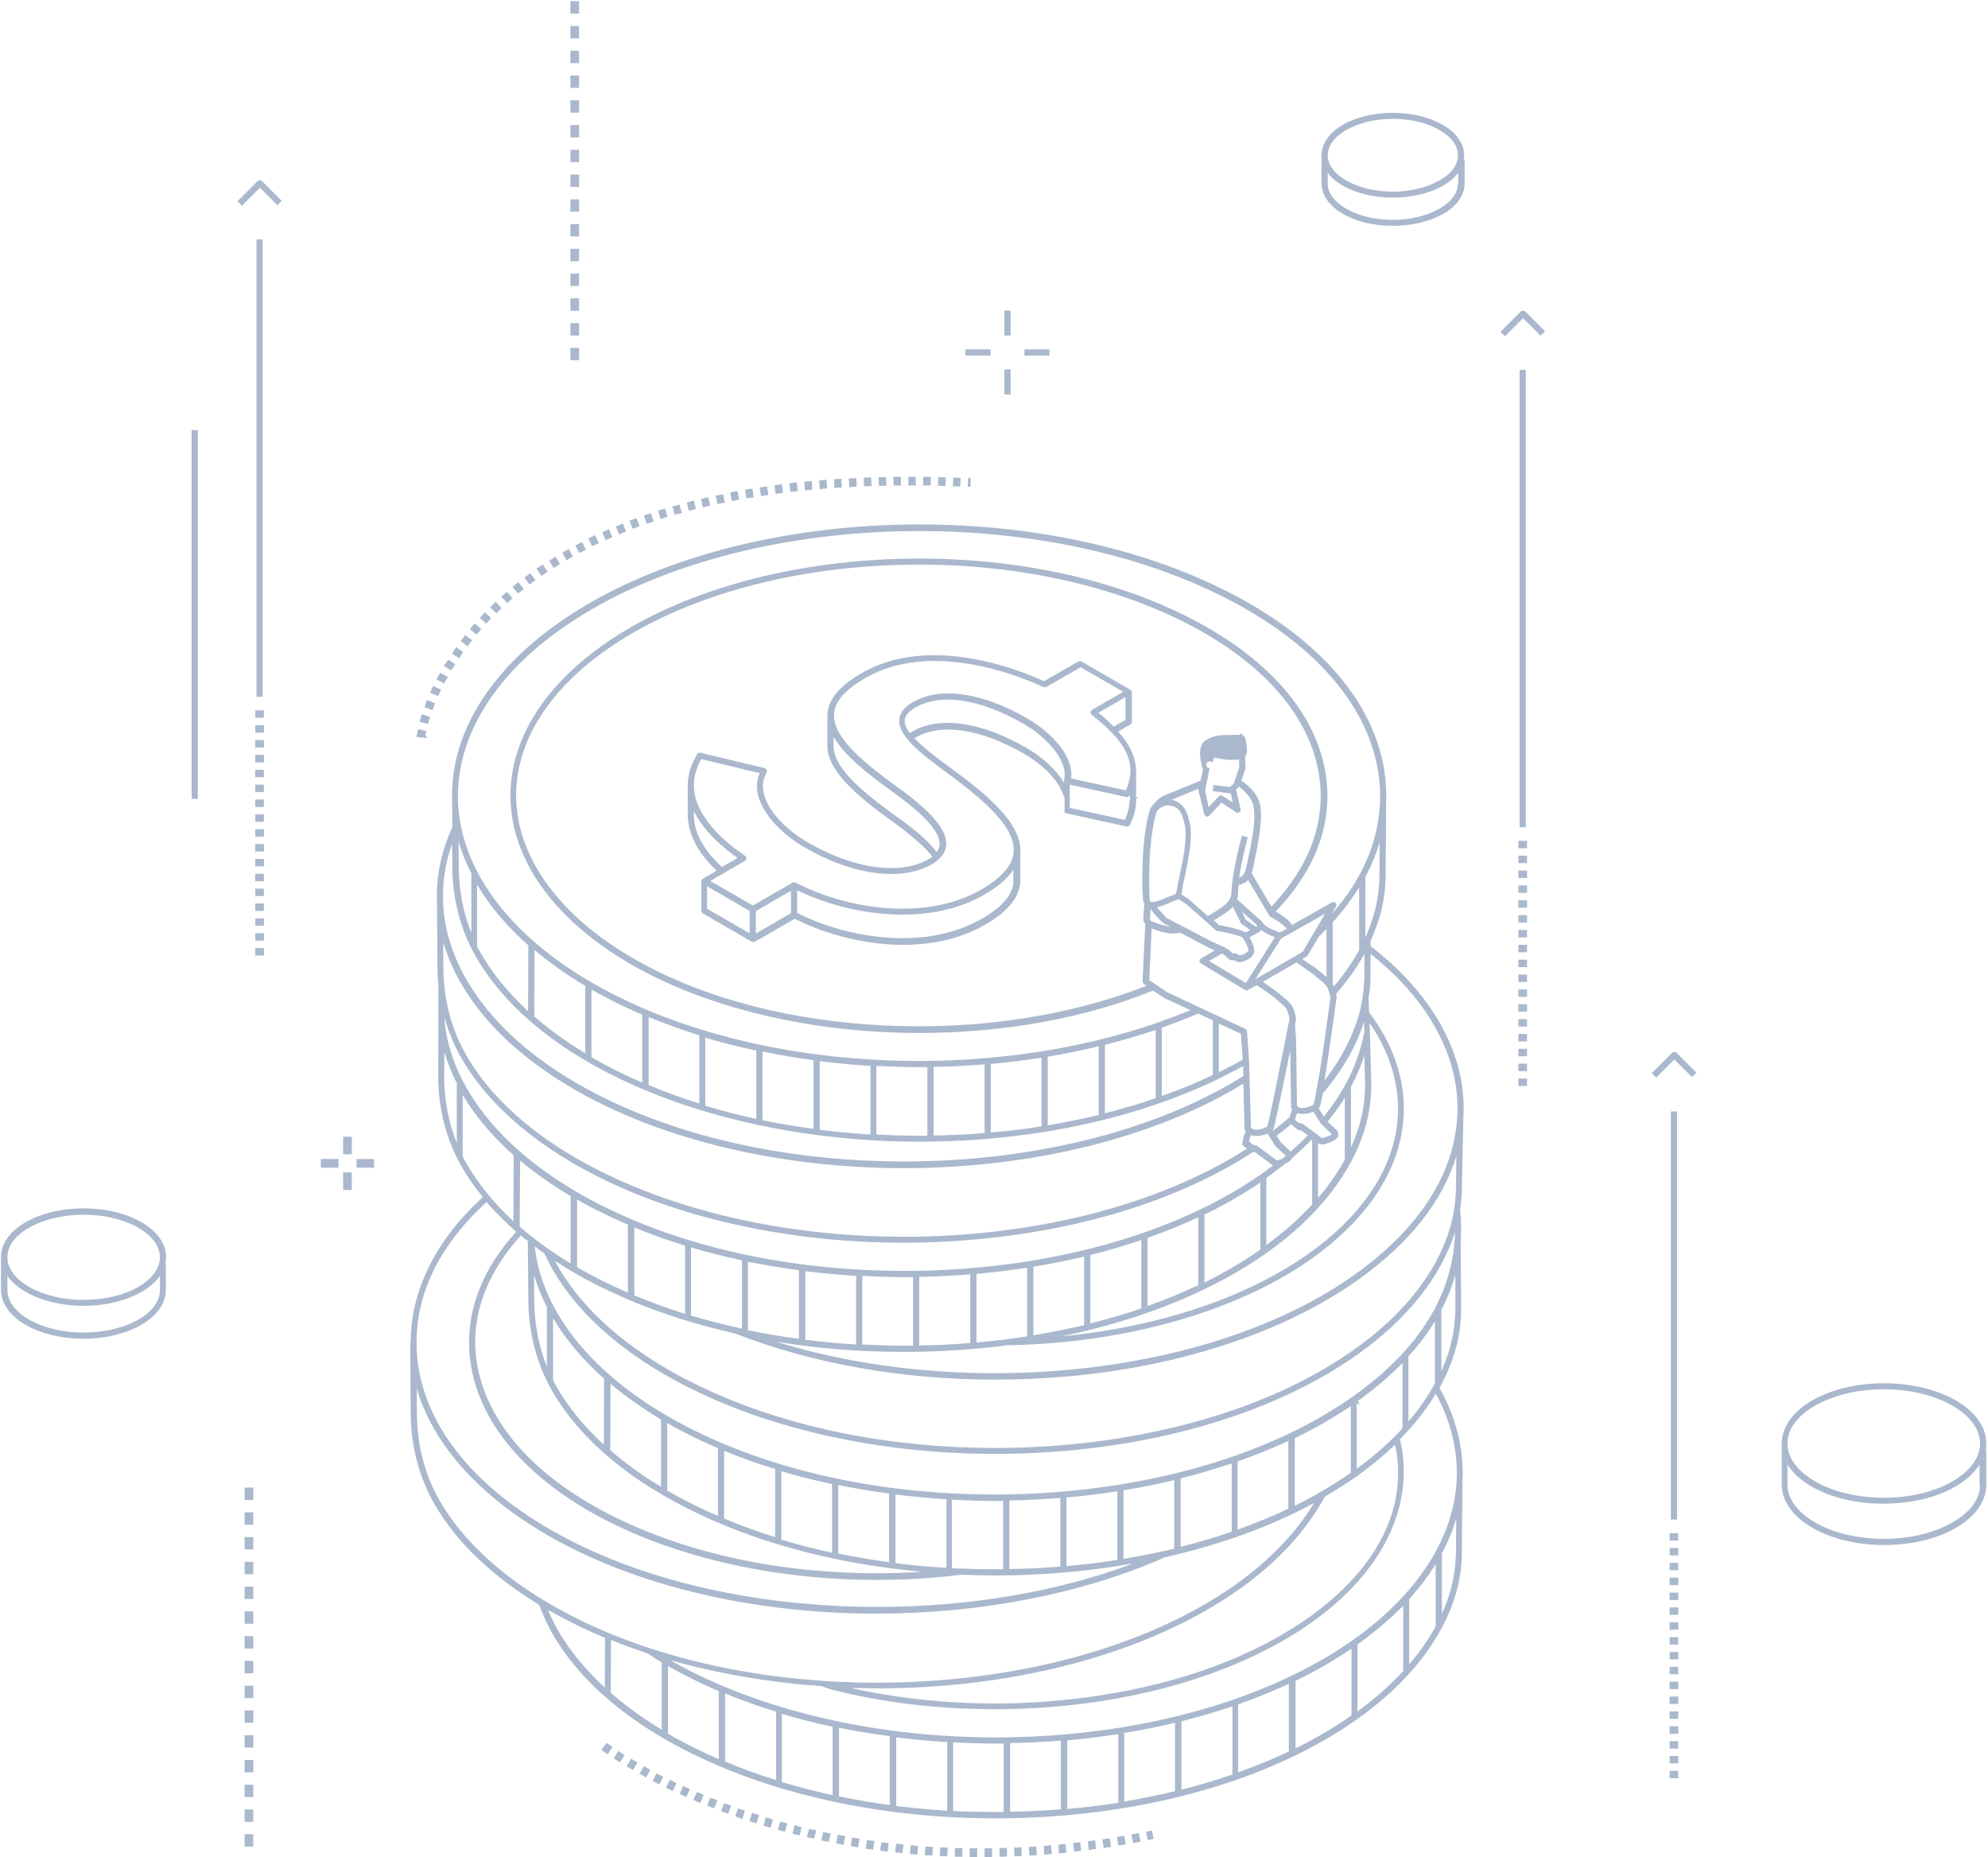 <?xml version="1.0" encoding="utf-8"?>
<svg xmlns="http://www.w3.org/2000/svg" width="803" height="750" viewBox="0 0 803 750" fill="none">
  <path d="M677.4 643.7H674.9V645.7H677.4V643.7Z" fill="#AAB8CD" stroke="#AAB8CD"/>
  <path d="M677.4 649.7H674.9V651.7H677.4V649.7Z" fill="#AAB8CD" stroke="#AAB8CD"/>
  <path d="M677.4 637.7H674.9V639.7H677.4V637.7Z" fill="#AAB8CD" stroke="#AAB8CD"/>
  <path d="M677.4 619.7H674.9V621.7H677.4V619.7Z" fill="#AAB8CD" stroke="#AAB8CD"/>
  <path d="M677.4 625.7H674.9V627.7H677.4V625.7Z" fill="#AAB8CD" stroke="#AAB8CD"/>
  <path d="M677.4 631.7H674.9V633.7H677.4V631.7Z" fill="#AAB8CD" stroke="#AAB8CD"/>
  <path d="M677.4 691.7H674.9V693.7H677.4V691.7Z" fill="#AAB8CD" stroke="#AAB8CD"/>
  <path d="M677.4 655.7H674.9V657.7H677.4V655.7Z" fill="#AAB8CD" stroke="#AAB8CD"/>
  <path d="M677.4 703.7H674.9V705.7H677.4V703.7Z" fill="#AAB8CD" stroke="#AAB8CD"/>
  <path d="M677.4 709.7H674.9V711.7H677.4V709.7Z" fill="#AAB8CD" stroke="#AAB8CD"/>
  <path d="M677.4 715.7H674.9V717.7H677.4V715.7Z" fill="#AAB8CD" stroke="#AAB8CD"/>
  <path d="M677.4 697.7H674.9V699.7H677.4V697.7Z" fill="#AAB8CD" stroke="#AAB8CD"/>
  <path d="M677.4 667.7H674.9V669.7H677.4V667.7Z" fill="#AAB8CD" stroke="#AAB8CD"/>
  <path d="M677.4 661.7H674.9V663.7H677.4V661.7Z" fill="#AAB8CD" stroke="#AAB8CD"/>
  <path d="M677.4 685.7H674.9V687.7H677.4V685.7Z" fill="#AAB8CD" stroke="#AAB8CD"/>
  <path d="M677.4 679.7H674.9V681.7H677.4V679.7Z" fill="#AAB8CD" stroke="#AAB8CD"/>
  <path d="M677.4 673.7H674.9V675.7H677.4V673.7Z" fill="#AAB8CD" stroke="#AAB8CD"/>
  <path d="M106.1 311.4H103.6V313.4H106.1V311.4Z" fill="#AAB8CD" stroke="#AAB8CD"/>
  <path d="M106.1 317.4H103.6V319.4H106.1V317.4Z" fill="#AAB8CD" stroke="#AAB8CD"/>
  <path d="M106.1 305.4H103.6V307.4H106.1V305.4Z" fill="#AAB8CD" stroke="#AAB8CD"/>
  <path d="M106.1 323.4H103.6V325.4H106.1V323.4Z" fill="#AAB8CD" stroke="#AAB8CD"/>
  <path d="M106.1 299.4H103.6V301.4H106.1V299.4Z" fill="#AAB8CD" stroke="#AAB8CD"/>
  <path d="M106.1 329.4H103.6V331.4H106.1V329.4Z" fill="#AAB8CD" stroke="#AAB8CD"/>
  <path d="M106.1 287.4H103.6V289.4H106.1V287.4Z" fill="#AAB8CD" stroke="#AAB8CD"/>
  <path d="M106.1 293.4H103.6V295.4H106.1V293.4Z" fill="#AAB8CD" stroke="#AAB8CD"/>
  <path d="M106.1 335.4H103.6V337.4H106.1V335.4Z" fill="#AAB8CD" stroke="#AAB8CD"/>
  <path d="M106.1 371.4H103.6V373.4H106.1V371.4Z" fill="#AAB8CD" stroke="#AAB8CD"/>
  <path d="M106.1 365.4H103.6V367.4H106.1V365.4Z" fill="#AAB8CD" stroke="#AAB8CD"/>
  <path d="M106.1 383.4H103.6V385.4H106.1V383.4Z" fill="#AAB8CD" stroke="#AAB8CD"/>
  <path d="M106.1 359.4H103.6V361.4H106.1V359.4Z" fill="#AAB8CD" stroke="#AAB8CD"/>
  <path d="M106.1 377.4H103.6V379.4H106.1V377.4Z" fill="#AAB8CD" stroke="#AAB8CD"/>
  <path d="M106.1 353.4H103.6V355.4H106.1V353.4Z" fill="#AAB8CD" stroke="#AAB8CD"/>
  <path d="M106.1 347.4H103.6V349.4H106.1V347.4Z" fill="#AAB8CD" stroke="#AAB8CD"/>
  <path d="M106.1 341.4H103.6V343.4H106.1V341.4Z" fill="#AAB8CD" stroke="#AAB8CD"/>
  <path d="M616.301 340.1H613.801V342.1H616.301V340.1Z" fill="#AAB8CD" stroke="#AAB8CD"/>
  <path d="M616.301 436.1H613.801V438.1H616.301V436.1Z" fill="#AAB8CD" stroke="#AAB8CD"/>
  <path d="M616.301 376.1H613.801V378.1H616.301V376.1Z" fill="#AAB8CD" stroke="#AAB8CD"/>
  <path d="M616.301 382.1H613.801V384.1H616.301V382.1Z" fill="#AAB8CD" stroke="#AAB8CD"/>
  <path d="M616.301 370.1H613.801V372.1H616.301V370.1Z" fill="#AAB8CD" stroke="#AAB8CD"/>
  <path d="M616.301 358.1H613.801V360.1H616.301V358.1Z" fill="#AAB8CD" stroke="#AAB8CD"/>
  <path d="M616.301 352.1H613.801V354.1H616.301V352.1Z" fill="#AAB8CD" stroke="#AAB8CD"/>
  <path d="M616.301 364.1H613.801V366.1H616.301V364.1Z" fill="#AAB8CD" stroke="#AAB8CD"/>
  <path d="M616.301 346.1H613.801V348.1H616.301V346.1Z" fill="#AAB8CD" stroke="#AAB8CD"/>
  <path d="M616.301 388.1H613.801V390.1H616.301V388.1Z" fill="#AAB8CD" stroke="#AAB8CD"/>
  <path d="M616.301 424.1H613.801V426.1H616.301V424.1Z" fill="#AAB8CD" stroke="#AAB8CD"/>
  <path d="M616.301 430.1H613.801V432.1H616.301V430.1Z" fill="#AAB8CD" stroke="#AAB8CD"/>
  <path d="M616.301 418.1H613.801V420.1H616.301V418.1Z" fill="#AAB8CD" stroke="#AAB8CD"/>
  <path d="M616.301 412.1H613.801V414.1H616.301V412.1Z" fill="#AAB8CD" stroke="#AAB8CD"/>
  <path d="M616.301 400.1H613.801V402.1H616.301V400.1Z" fill="#AAB8CD" stroke="#AAB8CD"/>
  <path d="M616.301 394.1H613.801V396.1H616.301V394.1Z" fill="#AAB8CD" stroke="#AAB8CD"/>
  <path d="M616.301 406.1H613.801V408.1H616.301V406.1Z" fill="#AAB8CD" stroke="#AAB8CD"/>
  <path d="M101.801 741.3H99.301V745.3H101.801V741.3Z" fill="#AAB8CD" stroke="#AAB8CD"/>
  <path d="M101.801 641.3H99.301V645.3H101.801V641.3Z" fill="#AAB8CD" stroke="#AAB8CD"/>
  <path d="M101.801 631.3H99.301V635.3H101.801V631.3Z" fill="#AAB8CD" stroke="#AAB8CD"/>
  <path d="M101.801 621.3H99.301V625.3H101.801V621.3Z" fill="#AAB8CD" stroke="#AAB8CD"/>
  <path d="M101.801 611.3H99.301V615.3H101.801V611.3Z" fill="#AAB8CD" stroke="#AAB8CD"/>
  <path d="M101.801 651.3H99.301V655.3H101.801V651.3Z" fill="#AAB8CD" stroke="#AAB8CD"/>
  <path d="M101.801 601.3H99.301V605.3H101.801V601.3Z" fill="#AAB8CD" stroke="#AAB8CD"/>
  <path d="M101.801 661.3H99.301V665.3H101.801V661.3Z" fill="#AAB8CD" stroke="#AAB8CD"/>
  <path d="M101.801 711.3H99.301V715.3H101.801V711.3Z" fill="#AAB8CD" stroke="#AAB8CD"/>
  <path d="M101.801 721.3H99.301V725.3H101.801V721.3Z" fill="#AAB8CD" stroke="#AAB8CD"/>
  <path d="M101.801 731.3H99.301V735.3H101.801V731.3Z" fill="#AAB8CD" stroke="#AAB8CD"/>
  <path d="M101.801 681.3H99.301V685.3H101.801V681.3Z" fill="#AAB8CD" stroke="#AAB8CD"/>
  <path d="M101.801 701.3H99.301V705.3H101.801V701.3Z" fill="#AAB8CD" stroke="#AAB8CD"/>
  <path d="M101.801 691.3H99.301V695.3H101.801V691.3Z" fill="#AAB8CD" stroke="#AAB8CD"/>
  <path d="M101.801 671.3H99.301V675.3H101.801V671.3Z" fill="#AAB8CD" stroke="#AAB8CD"/>
  <path d="M233.4 101H230.9V105H233.4V101Z" fill="#AAB8CD" stroke="#AAB8CD"/>
  <path d="M233.4 91H230.9V95H233.4V91Z" fill="#AAB8CD" stroke="#AAB8CD"/>
  <path d="M233.4 1H230.9V5H233.4V1Z" fill="#AAB8CD" stroke="#AAB8CD"/>
  <path d="M233.4 141H230.9V145H233.4V141Z" fill="#AAB8CD" stroke="#AAB8CD"/>
  <path d="M233.4 131H230.9V135H233.4V131Z" fill="#AAB8CD" stroke="#AAB8CD"/>
  <path d="M233.4 111H230.9V115H233.4V111Z" fill="#AAB8CD" stroke="#AAB8CD"/>
  <path d="M233.4 121H230.9V125H233.4V121Z" fill="#AAB8CD" stroke="#AAB8CD"/>
  <path d="M233.4 61H230.9V65H233.4V61Z" fill="#AAB8CD" stroke="#AAB8CD"/>
  <path d="M233.4 31H230.9V35H233.4V31Z" fill="#AAB8CD" stroke="#AAB8CD"/>
  <path d="M233.4 51H230.9V55H233.4V51Z" fill="#AAB8CD" stroke="#AAB8CD"/>
  <path d="M233.4 71H230.9V75H233.4V71Z" fill="#AAB8CD" stroke="#AAB8CD"/>
  <path d="M233.4 41H230.9V45H233.4V41Z" fill="#AAB8CD" stroke="#AAB8CD"/>
  <path d="M233.4 21H230.9V25H233.4V21Z" fill="#AAB8CD" stroke="#AAB8CD"/>
  <path d="M233.4 81H230.9V85H233.4V81Z" fill="#AAB8CD" stroke="#AAB8CD"/>
  <path d="M233.4 11H230.9V15H233.4V11Z" fill="#AAB8CD" stroke="#AAB8CD"/>
  <path d="M614.601 126.2L606.801 134L607.901 135.1L615.201 127.8L622.301 134.9L623.401 133.8L615.801 126.2C615.401 125.9 614.901 125.9 614.601 126.2Z" fill="#AAB8CD" stroke="#AAB8CD"/>
  <path d="M590.901 62.7C590.901 58.2 587.901 53.9 582.401 50.8C571.401 44.5 553.601 44.5 542.701 50.8C537.301 53.9 534.301 58.2 534.301 62.7V63.5V74.1C534.301 78.6 537.301 82.9 542.801 86C548.101 89.1 555.101 90.7 562.701 90.7C570.201 90.7 577.301 89 582.601 86C588.101 82.9 591.101 78.6 591.101 74.1V65H590.801L590.901 64.4C590.901 63.9 590.901 63.3 590.901 62.7ZM589.401 74.1C589.401 78.1 586.701 81.8 581.701 84.7C576.401 87.7 569.501 89.3 562.601 89.3C555.701 89.3 548.801 87.8 543.501 84.7C538.501 81.8 535.801 78.1 535.801 74.1V68.3L536.701 69.5C538.101 71.4 540.201 73.2 542.801 74.6C548.101 77.7 555.101 79.3 562.701 79.3C570.301 79.3 577.301 77.6 582.601 74.6C585.201 73.1 587.201 71.4 588.601 69.5L589.501 68.3V74.1H589.401ZM581.701 73.3C576.401 76.3 569.501 77.9 562.601 77.9C555.701 77.9 548.801 76.4 543.501 73.3C538.501 70.4 535.801 66.7 535.801 62.7C535.801 58.7 538.501 55 543.501 52.1C548.601 49.2 555.401 47.5 562.601 47.5C569.801 47.5 576.601 49.1 581.701 52.1C586.701 55 589.401 58.7 589.401 62.7C589.401 66.7 586.701 70.5 581.701 73.3Z" fill="#AAB8CD" stroke="#AAB8CD"/>
  <path d="M423.401 141.6H414.301V143.1H423.401V141.6Z" fill="#AAB8CD" stroke="#AAB8CD"/>
  <path d="M615.801 149.9H614.301V333.6H615.801V149.9Z" fill="#AAB8CD" stroke="#AAB8CD"/>
  <path d="M801.801 583C801.801 576.5 797.501 570.5 789.701 566C773.901 556.9 748.101 556.9 732.301 566C724.501 570.5 720.201 576.6 720.201 583V583.9V599.6C720.201 606.1 724.501 612.1 732.301 616.6C739.901 621 750.101 623.5 761.001 623.5C771.901 623.5 782.101 621.1 789.701 616.7C797.501 612.2 801.801 606.1 801.801 599.7V586.3H801.501L801.601 585.7C801.701 584.7 801.801 583.8 801.801 583ZM800.301 599.6C800.301 605.5 796.301 611.1 788.901 615.3C781.201 619.8 771.101 622 760.901 622C750.801 622 740.601 619.8 732.901 615.3C725.601 611.1 721.501 605.5 721.501 599.6V589.7L722.401 591.2C724.501 594.5 727.701 597.5 732.101 600C739.701 604.4 749.901 606.8 760.801 606.8C771.701 606.8 781.901 604.4 789.501 600C793.901 597.5 797.101 594.5 799.201 591.2L800.101 589.7V599.6H800.301ZM788.901 598.7C781.201 603.2 771.101 605.4 760.901 605.4C750.801 605.4 740.601 603.2 732.901 598.7C725.601 594.5 721.501 588.9 721.501 583C721.501 577.1 725.501 571.5 732.901 567.3C740.401 563 750.301 560.6 760.901 560.6C771.501 560.6 781.401 563 788.901 567.3C796.201 571.5 800.301 577.1 800.301 583C800.301 588.9 796.201 594.5 788.901 598.7Z" fill="#AAB8CD" stroke="#AAB8CD"/>
  <path d="M676.9 449.4H675.4V613.2H676.9V449.4Z" fill="#AAB8CD" stroke="#AAB8CD"/>
  <path d="M407.701 125.9H406.201V135H407.701V125.9Z" fill="#AAB8CD" stroke="#AAB8CD"/>
  <path d="M675.7 425.6L667.9 433.4L669 434.5L676.3 427.2L683.4 434.3L684.5 433.2L676.9 425.6C676.5 425.3 676 425.3 675.7 425.6Z" fill="#AAB8CD" stroke="#AAB8CD"/>
  <path d="M399.6 141.6H390.5V143.1H399.6V141.6Z" fill="#AAB8CD" stroke="#AAB8CD"/>
  <path d="M113.1 81.1L105.5 73.5C105.2 73.2 104.7 73.2 104.4 73.5L96.6 81.3L97.7 82.4L105 75.1L112.1 82.2L113.1 81.1Z" fill="#AAB8CD" stroke="#AAB8CD"/>
  <path d="M79.4 174.2H77.9V322.1H79.4V174.2Z" fill="#AAB8CD" stroke="#AAB8CD"/>
  <path d="M66.6 507.7C66.6 502.5 63.1 497.6 56.8 494C44.1 486.7 23.4 486.7 10.7 494C4.4 497.6 0.9 502.5 0.9 507.7V508.5V521C0.9 526.2 4.4 531.1 10.7 534.7C16.8 538.2 25 540.2 33.7 540.2C42.4 540.2 50.6 538.2 56.7 534.7C63 531.1 66.5 526.2 66.5 521V510.4H66.2L66.3 509.8C66.5 509.1 66.6 508.4 66.6 507.7ZM65.1 521C65.1 525.7 61.9 530.1 56.1 533.4C50 536.9 41.9 538.7 33.8 538.7C25.7 538.7 17.7 536.9 11.5 533.4C5.7 530 2.5 525.6 2.5 521V513.7L3.4 515C5.1 517.4 7.5 519.6 10.8 521.4C16.9 524.9 25.1 526.9 33.8 526.9C42.5 526.9 50.7 524.9 56.8 521.4C60 519.6 62.5 517.4 64.2 515L65.1 513.7V521ZM56.1 520.2C50 523.7 41.9 525.5 33.8 525.5C25.7 525.5 17.7 523.7 11.5 520.2C5.7 516.8 2.5 512.4 2.5 507.8C2.5 503.1 5.7 498.7 11.5 495.4C17.5 492 25.4 490.1 33.8 490.1C42.2 490.1 50.1 492 56.1 495.4C61.9 498.8 65.1 503.2 65.1 507.8C65.1 512.4 61.9 516.8 56.1 520.2Z" fill="#AAB8CD" stroke="#AAB8CD"/>
  <path d="M105.6 97.2H104.1V280.9H105.6V97.2Z" fill="#AAB8CD" stroke="#AAB8CD"/>
  <path d="M407.701 149.7H406.201V158.8H407.701V149.7Z" fill="#AAB8CD" stroke="#AAB8CD"/>
  <path d="M141.6 459.6H139.1V465.7H141.6V459.6Z" fill="#AAB8CD" stroke="#AAB8CD"/>
  <path d="M141.6 474H139.1V480.1H141.6V474Z" fill="#AAB8CD" stroke="#AAB8CD"/>
  <path d="M136.2 468.6H130.1V471.1H136.2V468.6Z" fill="#AAB8CD" stroke="#AAB8CD"/>
  <path d="M150.6 468.6H144.5V471.1H150.6V468.6Z" fill="#AAB8CD" stroke="#AAB8CD"/>
  <path d="M210.901 237.8L209.301 235.8C208.801 236.2 208.201 236.6 207.701 237.1L209.301 239C209.901 238.6 210.401 238.2 210.901 237.8Z" fill="#AAB8CD" stroke="#AAB8CD"/>
  <path d="M220.5 230.8L219.1 228.7C218.5 229.1 218 229.5 217.4 229.8L218.8 231.9C219.4 231.5 220 231.2 220.5 230.8Z" fill="#AAB8CD" stroke="#AAB8CD"/>
  <path d="M225.5 227.6L224.2 225.5C223.6 225.9 223.1 226.2 222.5 226.6L223.8 228.7C224.4 228.3 225 227.9 225.5 227.6Z" fill="#AAB8CD" stroke="#AAB8CD"/>
  <path d="M215.6 234.2L214.1 232.2C213.6 232.6 213 233 212.5 233.4L214 235.4C214.6 235 215.1 234.6 215.6 234.2Z" fill="#AAB8CD" stroke="#AAB8CD"/>
  <path d="M230.701 224.6L229.501 222.4C228.901 222.7 228.301 223.1 227.801 223.4L229.001 225.6C229.501 225.2 230.101 224.9 230.701 224.6Z" fill="#AAB8CD" stroke="#AAB8CD"/>
  <path d="M333.6 196.8L333.4 194.3C332.7 194.4 332.1 194.4 331.4 194.5L331.6 197C332.2 196.9 332.9 196.9 333.6 196.8Z" fill="#AAB8CD" stroke="#AAB8CD"/>
  <path d="M345.5 196.1L345.4 193.6L343.4 193.7L343.5 196.2L345.5 196.1Z" fill="#AAB8CD" stroke="#AAB8CD"/>
  <path d="M351.5 195.8L351.4 193.3L349.4 193.4L349.5 195.9L351.5 195.8Z" fill="#AAB8CD" stroke="#AAB8CD"/>
  <path d="M339.5 196.4L339.4 193.9L337.4 194L337.5 196.5L339.5 196.4Z" fill="#AAB8CD" stroke="#AAB8CD"/>
  <path d="M357.5 195.7L357.4 193.2H355.4L355.5 195.7H357.5Z" fill="#AAB8CD" stroke="#AAB8CD"/>
  <path d="M327.6 197.3L327.4 194.8C326.7 194.9 326.1 194.9 325.4 195L325.6 197.5C326.3 197.5 326.9 197.4 327.6 197.3Z" fill="#AAB8CD" stroke="#AAB8CD"/>
  <path d="M206.301 241.6L204.701 239.7C204.201 240.1 203.701 240.6 203.201 241L204.901 242.9C205.301 242.4 205.801 242 206.301 241.6Z" fill="#AAB8CD" stroke="#AAB8CD"/>
  <path d="M363.4 195.6V193.1H361.4L361.5 195.6H363.4Z" fill="#AAB8CD" stroke="#AAB8CD"/>
  <path d="M387.5 193.5L385.5 193.4L385.4 195.9L387.4 196L387.5 193.5Z" fill="#AAB8CD" stroke="#AAB8CD"/>
  <path d="M391.5 196.1L391.6 193.6H391.5L391.4 196.1H391.5Z" fill="#AAB8CD" stroke="#AAB8CD"/>
  <path d="M381.5 193.3L379.5 193.2L379.4 195.7L381.4 195.8L381.5 193.3Z" fill="#AAB8CD" stroke="#AAB8CD"/>
  <path d="M234.2 222.7C234.8 222.4 235.4 222.1 236 221.8L234.9 219.6C234.3 219.9 233.7 220.2 233.1 220.5L234.2 222.7Z" fill="#AAB8CD" stroke="#AAB8CD"/>
  <path d="M375.5 193.1H373.4V195.6H375.4L375.5 193.1Z" fill="#AAB8CD" stroke="#AAB8CD"/>
  <path d="M321.7 197.9L321.4 195.4C320.7 195.5 320.1 195.5 319.4 195.6L319.7 198.1C320.3 198.1 321 198 321.7 197.9Z" fill="#AAB8CD" stroke="#AAB8CD"/>
  <path d="M369.4 193.1H367.4V195.6H369.4V193.1Z" fill="#AAB8CD" stroke="#AAB8CD"/>
  <path d="M257.7 212.2L256.8 209.9C256.2 210.1 255.5 210.4 254.9 210.6L255.8 212.9C256.5 212.7 257.1 212.5 257.7 212.2Z" fill="#AAB8CD" stroke="#AAB8CD"/>
  <path d="M263.401 210.3L262.601 207.9C262.001 208.1 261.301 208.3 260.701 208.5L261.501 210.9C262.101 210.7 262.701 210.5 263.401 210.3Z" fill="#AAB8CD" stroke="#AAB8CD"/>
  <path d="M252.2 214.4L251.3 212.1C250.7 212.4 250.1 212.6 249.4 212.9L250.4 215.2C250.9 214.9 251.6 214.6 252.2 214.4Z" fill="#AAB8CD" stroke="#AAB8CD"/>
  <path d="M274.801 206.8L274.101 204.4C273.501 204.6 272.801 204.8 272.201 204.9L272.901 207.3C273.501 207.1 274.101 206.9 274.801 206.8Z" fill="#AAB8CD" stroke="#AAB8CD"/>
  <path d="M246.7 216.7L245.7 214.4C245.1 214.7 244.5 214.9 243.9 215.2L244.9 217.5C245.5 217.2 246.1 216.9 246.7 216.7Z" fill="#AAB8CD" stroke="#AAB8CD"/>
  <path d="M241.201 219.1L240.101 216.8C239.501 217.1 238.901 217.4 238.301 217.7L239.401 219.9C240.001 219.7 240.601 219.4 241.201 219.1Z" fill="#AAB8CD" stroke="#AAB8CD"/>
  <path d="M315.7 198.6L315.4 196.1C314.7 196.2 314.1 196.3 313.4 196.4L313.7 198.9C314.4 198.8 315.1 198.7 315.7 198.6Z" fill="#AAB8CD" stroke="#AAB8CD"/>
  <path d="M303.9 200.4L303.5 197.9C302.8 198 302.2 198.1 301.5 198.2L301.9 200.7C302.6 200.6 303.3 200.5 303.9 200.4Z" fill="#AAB8CD" stroke="#AAB8CD"/>
  <path d="M309.8 199.5L309.4 197C308.7 197.1 308.1 197.2 307.4 197.3L307.8 199.8C308.5 199.7 309.2 199.6 309.8 199.5Z" fill="#AAB8CD" stroke="#AAB8CD"/>
  <path d="M298 201.4L297.5 198.9C296.8 199 296.2 199.1 295.5 199.3L296 201.8C296.7 201.7 297.4 201.5 298 201.4Z" fill="#AAB8CD" stroke="#AAB8CD"/>
  <path d="M292.201 202.6L291.701 200.2C291.001 200.3 290.401 200.5 289.701 200.6L290.201 203C290.901 202.8 291.501 202.7 292.201 202.6Z" fill="#AAB8CD" stroke="#AAB8CD"/>
  <path d="M286.301 203.8L285.701 201.4C285.001 201.6 284.401 201.7 283.701 201.9L284.301 204.3C285.001 204.1 285.701 204 286.301 203.8Z" fill="#AAB8CD" stroke="#AAB8CD"/>
  <path d="M280.5 205.2L279.9 202.8C279.2 203 278.6 203.1 278 203.3L278.6 205.7C279.2 205.6 279.9 205.4 280.5 205.2Z" fill="#AAB8CD" stroke="#AAB8CD"/>
  <path d="M269 208.4L268.3 206C267.7 206.2 267 206.4 266.4 206.6L267.2 209C267.8 208.8 268.4 208.6 269 208.4Z" fill="#AAB8CD" stroke="#AAB8CD"/>
  <path d="M173.1 289.9L170.7 289.1C170.5 289.8 170.3 290.4 170.1 291.1L172.5 291.8C172.7 291.2 172.9 290.5 173.1 289.9Z" fill="#AAB8CD" stroke="#AAB8CD"/>
  <path d="M175.1 284.3L172.8 283.4C172.5 284.1 172.3 284.7 172.1 285.3L174.4 286.2C174.6 285.5 174.9 284.9 175.1 284.3Z" fill="#AAB8CD" stroke="#AAB8CD"/>
  <path d="M177.5 278.8L175.2 277.7C174.9 278.3 174.6 278.9 174.4 279.5L176.7 280.5C176.9 280 177.2 279.4 177.5 278.8Z" fill="#AAB8CD" stroke="#AAB8CD"/>
  <path d="M171.601 295.6L169.201 295.1C168.901 296.4 168.801 297.2 168.801 297.2L171.301 297.5C171.201 297.4 171.301 296.8 171.601 295.6Z" fill="#AAB8CD" stroke="#AAB8CD"/>
  <path d="M180.2 273.6L178 272.4C177.7 273 177.4 273.6 177 274.2L179.2 275.4C179.5 274.7 179.8 274.1 180.2 273.6Z" fill="#AAB8CD" stroke="#AAB8CD"/>
  <path d="M201.901 245.6L200.201 243.8C199.701 244.3 199.201 244.7 198.701 245.2L200.501 247C201.001 246.5 201.501 246 201.901 245.6Z" fill="#AAB8CD" stroke="#AAB8CD"/>
  <path d="M183.2 268.4L181.1 267.1C180.7 267.7 180.4 268.3 180 268.8L182.1 270.1C182.5 269.6 182.8 269 183.2 268.4Z" fill="#AAB8CD" stroke="#AAB8CD"/>
  <path d="M190.001 258.7L188.001 257.2C187.601 257.7 187.201 258.3 186.801 258.8L188.801 260.3C189.101 259.8 189.501 259.2 190.001 258.7Z" fill="#AAB8CD" stroke="#AAB8CD"/>
  <path d="M197.7 249.7L195.9 248C195.4 248.5 195 249 194.5 249.5L196.3 251.2C196.8 250.7 197.3 250.2 197.7 249.7Z" fill="#AAB8CD" stroke="#AAB8CD"/>
  <path d="M193.7 254.1L191.8 252.5C191.4 253 190.9 253.5 190.5 254L192.4 255.6C192.9 255.1 193.3 254.6 193.7 254.1Z" fill="#AAB8CD" stroke="#AAB8CD"/>
  <path d="M186.401 263.5L184.401 262.1C184.001 262.7 183.601 263.2 183.301 263.8L185.401 265.2C185.701 264.6 186.001 264 186.401 263.5Z" fill="#AAB8CD" stroke="#AAB8CD"/>
  <path d="M350.201 746.2C350.901 746.3 351.501 746.4 352.201 746.5L352.601 744C351.901 743.9 351.301 743.8 350.601 743.7L350.201 746.2Z" fill="#AAB8CD" stroke="#AAB8CD"/>
  <path d="M386.201 749.4H388.201V746.9H386.201V749.4Z" fill="#AAB8CD" stroke="#AAB8CD"/>
  <path d="M404.201 746.9L404.301 749.4C405.001 749.4 405.601 749.4 406.301 749.3L406.201 746.8C405.501 746.9 404.801 746.9 404.201 746.9Z" fill="#AAB8CD" stroke="#AAB8CD"/>
  <path d="M398.201 747V749.5C398.901 749.5 399.501 749.5 400.201 749.5V747C399.501 747 398.801 747 398.201 747Z" fill="#AAB8CD" stroke="#AAB8CD"/>
  <path d="M380.1 749.1L382.1 749.2L382.3 746.7L380.3 746.6L380.1 749.1Z" fill="#AAB8CD" stroke="#AAB8CD"/>
  <path d="M356.1 747C356.8 747.1 357.4 747.2 358.1 747.3L358.4 744.8C357.7 744.7 357.1 744.6 356.4 744.6L356.1 747Z" fill="#AAB8CD" stroke="#AAB8CD"/>
  <path d="M374.1 748.8L376.1 748.9L376.3 746.4L374.3 746.3L374.1 748.8Z" fill="#AAB8CD" stroke="#AAB8CD"/>
  <path d="M362.1 747.7C362.8 747.8 363.4 747.8 364.1 747.9L364.4 745.4C363.7 745.3 363.1 745.3 362.4 745.2L362.1 747.7Z" fill="#AAB8CD" stroke="#AAB8CD"/>
  <path d="M368.1 748.3L370.1 748.5L370.3 746L368.3 745.8L368.1 748.3Z" fill="#AAB8CD" stroke="#AAB8CD"/>
  <path d="M392.201 749.5H394.201V747H392.201V749.5Z" fill="#AAB8CD" stroke="#AAB8CD"/>
  <path d="M439.9 744.1L440.2 746.6L442.2 746.3L441.9 743.8L439.9 744.1Z" fill="#AAB8CD" stroke="#AAB8CD"/>
  <path d="M445.801 743.3L446.201 745.8C446.901 745.7 447.501 745.6 448.201 745.5L447.801 743C447.101 743.1 446.501 743.2 445.801 743.3Z" fill="#AAB8CD" stroke="#AAB8CD"/>
  <path d="M451.701 742.3L452.101 744.8C452.801 744.7 453.401 744.6 454.101 744.5L453.701 742C453.001 742.1 452.401 742.2 451.701 742.3Z" fill="#AAB8CD" stroke="#AAB8CD"/>
  <path d="M463.5 740.2L464 742.6L465.4 742.3L464.9 739.9L463.5 740.2Z" fill="#AAB8CD" stroke="#AAB8CD"/>
  <path d="M457.6 741.3L458.1 743.8C458.8 743.7 459.4 743.6 460.1 743.4L459.6 740.9C458.9 741 458.3 741.2 457.6 741.3Z" fill="#AAB8CD" stroke="#AAB8CD"/>
  <path d="M416.1 746.4L416.3 748.9L418.3 748.8L418.1 746.3L416.1 746.4Z" fill="#AAB8CD" stroke="#AAB8CD"/>
  <path d="M434 744.8L434.3 747.3L436.2 747.1L435.9 744.6L434 744.8Z" fill="#AAB8CD" stroke="#AAB8CD"/>
  <path d="M410.1 746.7L410.2 749.2C410.9 749.2 411.5 749.1 412.2 749.1L412.1 746.6C411.5 746.7 410.8 746.7 410.1 746.7Z" fill="#AAB8CD" stroke="#AAB8CD"/>
  <path d="M422.1 746L422.3 748.5C423 748.4 423.6 748.4 424.3 748.3L424.1 745.8C423.4 745.9 422.7 745.9 422.1 746Z" fill="#AAB8CD" stroke="#AAB8CD"/>
  <path d="M428 745.5L428.2 748C428.9 747.9 429.5 747.9 430.2 747.8L429.9 745.3C429.3 745.3 428.7 745.4 428 745.5Z" fill="#AAB8CD" stroke="#AAB8CD"/>
  <path d="M338.301 744.1C339.001 744.2 339.601 744.3 340.301 744.5L340.801 742C340.101 741.9 339.501 741.8 338.801 741.6L338.301 744.1Z" fill="#AAB8CD" stroke="#AAB8CD"/>
  <path d="M275.201 724.3C275.801 724.6 276.401 724.8 277.001 725.1L278.001 722.8C277.401 722.5 276.801 722.3 276.201 722L275.201 724.3Z" fill="#AAB8CD" stroke="#AAB8CD"/>
  <path d="M269.701 721.8C270.301 722.1 270.901 722.4 271.501 722.7L272.601 720.4C272.001 720.1 271.401 719.8 270.801 719.5L269.701 721.8Z" fill="#AAB8CD" stroke="#AAB8CD"/>
  <path d="M286.301 729C286.901 729.2 287.501 729.5 288.201 729.7L289.101 727.4C288.501 727.2 287.901 726.9 287.201 726.7L286.301 729Z" fill="#AAB8CD" stroke="#AAB8CD"/>
  <path d="M280.701 726.7C281.301 727 281.901 727.2 282.601 727.5L283.601 725.2C283.001 724.9 282.401 724.7 281.801 724.4L280.701 726.7Z" fill="#AAB8CD" stroke="#AAB8CD"/>
  <path d="M264.301 719.1C264.901 719.4 265.501 719.7 266.101 720L267.201 717.8C266.601 717.5 266.001 717.2 265.401 716.9L264.301 719.1Z" fill="#AAB8CD" stroke="#AAB8CD"/>
  <path d="M248.6 710C249.1 710.3 249.7 710.7 250.3 711.1L251.6 709C251 708.6 250.4 708.3 249.9 707.9L248.6 710Z" fill="#AAB8CD" stroke="#AAB8CD"/>
  <path d="M243.6 706.6C243.6 706.6 244.2 707 245.3 707.8L246.7 705.7C245.7 705 245.1 704.6 245.1 704.6L243.6 706.6Z" fill="#AAB8CD" stroke="#AAB8CD"/>
  <path d="M259 716.2C259.6 716.5 260.2 716.8 260.8 717.2L262 715C261.4 714.7 260.8 714.4 260.3 714L259 716.2Z" fill="#AAB8CD" stroke="#AAB8CD"/>
  <path d="M253.801 713.2C254.401 713.5 254.901 713.9 255.501 714.2L256.801 712C256.201 711.7 255.601 711.3 255.101 711L253.801 713.2Z" fill="#AAB8CD" stroke="#AAB8CD"/>
  <path d="M303.301 735.2C303.901 735.4 304.601 735.6 305.201 735.8L306.001 733.4C305.401 733.2 304.701 733 304.101 732.8L303.301 735.2Z" fill="#AAB8CD" stroke="#AAB8CD"/>
  <path d="M326.5 741.6C327.1 741.8 327.8 741.9 328.5 742L329.1 739.6C328.4 739.5 327.8 739.3 327.2 739.2L326.5 741.6Z" fill="#AAB8CD" stroke="#AAB8CD"/>
  <path d="M320.701 740.2C321.301 740.4 322.001 740.5 322.601 740.7L323.201 738.3C322.601 738.1 321.901 738 321.301 737.8L320.701 740.2Z" fill="#AAB8CD" stroke="#AAB8CD"/>
  <path d="M314.801 738.7C315.401 738.9 316.101 739.1 316.701 739.2L317.401 736.8C316.801 736.6 316.101 736.5 315.501 736.3L314.801 738.7Z" fill="#AAB8CD" stroke="#AAB8CD"/>
  <path d="M332.4 742.9C333.1 743 333.7 743.2 334.4 743.3L334.9 740.9C334.2 740.8 333.6 740.6 332.9 740.5L332.4 742.9Z" fill="#AAB8CD" stroke="#AAB8CD"/>
  <path d="M309 737C309.6 737.2 310.3 737.4 310.9 737.6L311.6 735.2C311 735 310.3 734.8 309.7 734.6L309 737Z" fill="#AAB8CD" stroke="#AAB8CD"/>
  <path d="M291.9 731.2C292.5 731.4 293.2 731.7 293.8 731.9L294.7 729.6C294.1 729.4 293.4 729.1 292.8 728.9L291.9 731.2Z" fill="#AAB8CD" stroke="#AAB8CD"/>
  <path d="M344.201 745.2C344.901 745.3 345.501 745.4 346.201 745.5L346.601 743C345.901 742.9 345.301 742.8 344.601 742.7L344.201 745.2Z" fill="#AAB8CD" stroke="#AAB8CD"/>
  <path d="M297.6 733.3C298.2 733.5 298.9 733.7 299.5 734L300.3 731.6C299.7 731.4 299 731.2 298.4 731L297.6 733.3Z" fill="#AAB8CD" stroke="#AAB8CD"/>
  <path d="M166.201 544L166.401 571.2C166.501 584.1 169.801 596.6 175.901 607.2C184.701 622.4 198.801 636 218.001 647.7L218.101 647.8L219.001 649.9C220.301 653.3 221.901 656.6 223.601 659.6C234.901 679.3 255.601 696.6 283.501 709.6C316.901 725.3 358.901 733.9 401.901 733.9C459.001 733.9 512.201 719.3 548.101 693.8C568.401 679.4 582.001 662.1 587.501 643.8C589.101 638.4 590.001 632.5 590.001 626.2L590.201 598.8C591.001 586.2 588.001 573.6 581.401 561.5L580.901 560.5L581.001 560.3C583.701 555.5 585.701 550.6 587.201 545.8C588.801 540.4 589.701 534.5 589.701 528.2L589.501 501.8V501.3C589.801 497.1 589.701 492.9 589.301 488.6V488.5V488.4C589.701 485.4 590.001 482.3 590.001 479.2L590.601 450.9C590.601 450.1 590.701 449.4 590.701 448.6C591.101 424.9 577.801 401.4 553.301 382.5L553.101 382.3V380.6H552.801L553.101 379.9C554.501 376.8 555.701 373.6 556.701 370.5C558.301 365.1 559.201 359.2 559.201 352.9L559.401 324.3C559.601 319.8 559.301 315.3 558.601 310.8C553.701 281.4 529.301 255.1 489.901 236.6C409.401 198.8 290.701 205.9 225.301 252.4C198.601 271.4 183.601 295.3 183.101 319.8V320.1C183.101 321.2 183.101 322.2 183.101 323.4L183.201 334L183.001 334.6C178.601 344.4 176.601 354.4 177.001 364.5L177.201 391.1C177.201 393.6 177.401 396.2 177.601 398.7L177.501 435.2C177.601 448.1 180.901 460.6 187.001 471.1C189.301 475.1 192.101 479.2 195.401 483.1L195.701 483.5L195.401 483.8C176.901 500.7 166.901 520.4 166.401 540.6V541.1V541.5C166.201 542.4 166.201 543.2 166.201 544ZM177.201 606.4C171.201 596 168.001 583.9 167.901 571.2L167.801 557.1L168.801 560.6C176.401 586.7 200.101 610.3 235.801 627.1C268.801 642.6 310.601 651.2 353.601 651.2H354.101C396.201 651.2 437.401 643.1 470.301 628.5C492.801 623.4 513.001 616.1 530.501 606.6L532.101 605.7L531.201 607.3C524.001 619.3 513.001 630.7 499.501 640.3C462.601 666.5 408.601 680.1 354.201 680.1C312.701 680.1 271.001 672.2 236.401 655.9C208.901 642.8 188.401 625.8 177.201 606.4ZM453.901 630.1L453.301 630.2V601.5L453.701 601.4C460.601 600.3 467.501 598.9 474.201 597.3L474.801 597.2V625.9L474.401 626C467.801 627.5 460.901 628.9 453.901 630.1ZM476.401 625.4V596.7L476.801 596.6C483.701 594.9 490.601 592.8 497.301 590.6L498.001 590.4V619L497.701 619.1C491.101 621.4 484.201 623.4 477.101 625.2L476.401 625.4ZM499.401 618.5V589.9L499.701 589.8C506.801 587.3 513.701 584.5 520.201 581.5L520.901 581.2V609.7L520.601 609.8C514.101 612.9 507.201 615.7 500.001 618.3L499.401 618.5ZM547.901 565.6C554.801 560.7 560.901 555.5 566.101 550.2L567.001 549.3V576.4H567.601L566.901 577.2C561.601 582.9 555.401 588.5 548.301 593.6L547.501 594.2V565.9L547.701 565.8L548.101 566.1L547.901 565.6ZM547.901 595.7C553.401 591.8 558.501 587.6 563.201 583.1L563.801 582.5L564.001 583.4C569.401 608.9 556.901 633.8 528.901 653.7C507.001 669.2 477.701 680.2 444.001 685.3C430.101 687.4 415.901 688.5 401.901 688.5C382.001 688.5 362.301 686.4 343.401 682.2L343.501 681.2C347.601 681.3 351.001 681.4 354.301 681.4C411.401 681.4 464.601 666.8 500.501 641.3C515.601 630.6 527.401 617.8 534.701 604.2L534.801 604.1L534.901 604C539.401 601.4 543.801 598.6 547.901 595.7ZM546.001 595.2L545.801 595.3C538.901 600.1 531.301 604.6 523.201 608.6L522.501 609V580.5L522.801 580.4C530.901 576.5 538.401 572.1 545.301 567.5L546.101 567V595.2H546.001ZM244.801 682.8L244.001 682C236.101 674.7 229.701 666.9 225.001 658.8C223.501 656.2 222.101 653.3 220.901 650.4L220.401 649.1L221.701 649.8C226.301 652.4 231.101 654.9 235.901 657.2C238.501 658.4 241.201 659.6 244.601 661L244.901 661.1L244.801 682.8ZM267.801 699.5L267.001 699C259.401 694.4 252.501 689.4 246.401 684.1L246.201 684L246.301 661.6L247.001 661.9C251.901 663.9 257.001 665.7 262.001 667.4L262.101 667.5L265.401 669.7C265.901 670 266.301 670.3 266.801 670.5L267.801 671.1V699.5ZM290.801 711.2L290.101 710.9C287.901 709.9 285.901 709.1 284.101 708.2C279.001 705.8 274.101 703.3 269.501 700.6L269.301 700.5V672L270.001 672.4C274.301 674.9 278.901 677.2 283.501 679.4C285.701 680.4 288.001 681.5 290.501 682.5L290.801 682.6V711.2ZM313.901 719.6L313.301 719.4C306.201 717.2 299.301 714.7 292.701 711.9L292.401 711.8V683.2L293.101 683.5C299.701 686.2 306.601 688.7 313.601 690.8L314.001 690.9V719.6H313.901ZM336.901 725.6L336.301 725.5C329.301 724 322.301 722.2 315.701 720.2L315.301 720.1V691.5L315.901 691.7C322.501 693.7 329.401 695.4 336.401 696.9L336.801 697V725.6H336.901ZM360.001 729.6L359.401 729.5C352.501 728.6 345.601 727.4 338.801 726L338.401 725.9V697.2L339.001 697.3C345.601 698.7 352.501 699.8 359.501 700.7L359.901 700.8V729.6H360.001ZM383.001 731.8H382.501C375.601 731.4 368.701 730.7 361.901 729.9L361.501 729.8V701.1L362.101 701.2C368.701 702 375.601 702.7 382.601 703.1H383.101V731.8H383.001ZM406.001 732.3H405.501C404.301 732.3 403.101 732.3 402.001 732.3C396.301 732.3 390.601 732.2 385.001 731.9H384.501V703.2H385.001C390.801 703.5 396.501 703.7 401.901 703.7C403.001 703.7 404.101 703.7 405.201 703.7H405.901V732.3H406.001ZM429.101 731.2H428.601C421.701 731.8 414.801 732.1 408.001 732.2H407.501V703.5H408.001C414.801 703.4 421.701 703 428.501 702.5H429.001V731.2H429.101ZM452.101 728.5L451.701 728.6C445.001 729.7 438.101 730.5 431.101 731.1H430.601V702.4H431.101C438.001 701.8 444.901 700.9 451.601 699.9L452.201 699.8V728.5H452.101ZM475.201 723.8L474.801 723.9C468.101 725.5 461.201 726.9 454.201 728.1L453.601 728.2V699.5L454.001 699.4C460.901 698.3 467.801 696.9 474.501 695.3L475.101 695.2V723.8H475.201ZM498.201 717.1L497.901 717.2C491.301 719.5 484.401 721.5 477.301 723.3L476.701 723.5V694.8L477.101 694.7C484.001 693 490.901 690.9 497.601 688.7L498.301 688.5V717.1H498.201ZM521.201 707.7L520.901 707.8C514.401 710.9 507.501 713.7 500.301 716.3L499.601 716.5V688L499.901 687.9C507.001 685.4 513.901 682.6 520.401 679.6L521.101 679.3V707.7H521.201ZM546.301 693.2L546.101 693.3C539.201 698.1 531.601 702.6 523.501 706.6L522.801 707V678.5L523.101 678.4C531.201 674.5 538.701 670.1 545.601 665.5L546.401 665V693.2H546.301ZM567.201 675.2C561.901 680.9 555.701 686.5 548.601 691.6L547.801 692.2V663.9L548.101 663.7C554.901 658.8 561.101 653.6 566.401 648.2L567.301 647.3V674.4H567.901L567.201 675.2ZM580.501 656.9L580.401 657C577.501 662.3 573.901 667.5 569.601 672.5L568.701 673.5V645.6L568.801 645.5C573.001 640.9 576.601 636.2 579.501 631.4L580.401 629.9V656.9H580.501ZM588.601 626.2C588.501 632.3 587.701 638.1 586.101 643.4C585.301 646.1 584.201 649 582.901 651.9L581.901 654V627.2L582.001 627.1C584.401 622.6 586.301 618 587.701 613.3L588.701 609.9L588.601 626.2ZM588.901 596.9V597C588.901 597 588.901 597 588.901 597.1V597.4C587.901 621 573.101 644 547.301 662.4C511.701 687.7 458.701 702.2 402.001 702.2C359.201 702.2 317.301 693.6 284.101 678C279.601 675.9 275.101 673.6 270.801 671.1L267.201 669L271.201 670.1C290.301 675.5 310.701 679 331.901 680.5H332.001L333.301 681C334.201 681.3 335.101 681.6 336.001 681.9C356.801 687.2 378.901 689.8 401.701 689.8C451.701 689.8 498.301 677 529.601 654.8C558.001 634.6 570.901 608.2 565.201 582.3L564.801 581.2L565.001 581C570.801 575.2 575.701 569 579.501 562.6L580.001 561.8L580.401 562.6C586.501 573.9 589.301 585.4 588.901 596.9ZM568.401 575.5V547.6L568.501 547.5C572.701 542.9 576.301 538.1 579.201 533.3L580.101 531.8V558.9L580.001 559C577.101 564.3 573.501 569.6 569.201 574.5L568.401 575.5ZM585.901 545.3C585.101 548 584.001 550.9 582.701 553.8L581.701 555.9V528.9L581.801 528.8C584.101 524.3 586.001 519.6 587.301 514.9L588.301 511.5L588.401 528.2C588.301 534.3 587.401 540 585.901 545.3ZM588.201 497.9C587.501 523 573.601 545.4 546.901 564.3C510.001 590.5 456.001 604.1 401.601 604.1C360.101 604.1 318.401 596.2 283.801 579.9C243.801 561.1 218.801 533.3 215.501 503.5L215.401 502.3L216.301 503C217.601 504 218.901 504.9 220.101 505.8L220.201 505.9L220.601 506.5C221.501 508.6 222.601 510.5 223.601 512.4C234.901 532.1 255.601 549.4 283.501 562.4C316.901 578.1 358.901 586.7 401.901 586.7C459.001 586.7 512.201 572.1 548.101 546.6C568.001 532.5 581.501 515.5 587.201 497.6L588.301 494.2L588.201 497.9ZM451.801 601.7V630.4L451.401 630.5C444.701 631.6 437.801 632.4 430.801 633H430.301V604.3H430.801C437.701 603.7 444.601 602.8 451.301 601.8L451.801 601.7ZM428.801 604.5V633.2H428.301C421.401 633.8 414.501 634.1 407.701 634.2H407.201V605.5H407.701C414.501 605.4 421.401 605 428.201 604.5H428.801ZM405.701 605.6V634.3H405.201C404.001 634.3 402.801 634.3 401.601 634.3C397.201 634.3 392.801 634.2 388.401 634H388.001H387.901C386.701 634 385.601 633.9 384.501 633.9H384.001V605.2H384.501C390.301 605.5 395.901 605.7 401.401 605.7C402.401 605.7 403.501 605.7 404.601 605.7L405.701 605.6ZM246.501 477.1C279.901 492.8 321.901 501.4 364.801 501.4C370.101 501.4 375.501 501.3 380.901 501C429.301 498.6 473.701 485.8 505.801 464.9L506.001 464.8H506.201C506.301 464.8 506.501 464.8 506.601 464.8L506.901 464.7L514.201 470.1C514.301 470.1 514.401 470.2 514.501 470.2L515.201 470.6L514.501 471.1C513.001 472.2 511.801 473.1 510.601 474C473.701 500.2 419.701 513.8 365.301 513.8C323.801 513.8 282.101 505.9 247.501 489.6C207.701 470.9 182.801 443.3 179.201 413.7H179.101V413.1V407.7L180.101 411.1C181.701 416.7 183.901 422 186.701 426.9C198.001 446.7 218.701 464 246.501 477.1ZM471.101 401.1L463.701 396.1L464.701 374.2L465.301 374.5C467.401 375.3 471.601 376.8 474.401 376.5C475.101 376.4 475.901 376.3 476.701 376.2H476.901L488.801 382.5C488.801 382.5 489.801 382.9 490.901 383.4L491.801 383.8L485.401 387.5C485.201 387.6 485.001 387.9 485.001 388.1C485.001 388.4 485.101 388.6 485.401 388.7L503.101 399.4C503.401 399.6 503.601 399.6 503.801 399.4L507.701 397.3L513.601 401.4C515.001 402.4 518.601 405.4 519.701 406.7C520.501 407.7 521.101 410.1 521.401 411.3V411.4V411.5C521.101 412.8 515.001 444 512.601 454.4C512.401 455.3 512.001 455.8 509.401 456.5C508.801 456.7 508.101 456.8 507.501 456.8C507.201 456.8 506.901 456.8 506.601 456.7C505.901 456.6 505.301 456.3 504.901 455.7L504.801 455.6V455.4L504.001 428L503.201 416.6C503.201 416.3 503.001 416.1 502.801 416L471.101 401.1ZM502.501 428.2L502.201 428.4C499.101 430.2 495.801 431.9 492.501 433.5L491.801 433.9V412.6L501.701 417.2L502.501 428.2ZM483.001 408.4L484.201 408.9L490.401 411.8V434.5L490.101 434.6C483.601 437.7 476.701 440.6 469.501 443.1L468.801 443.3V414.7L469.101 414.6C474.101 412.8 478.901 411 483.301 409.1L483.001 408.4ZM552.701 411.6L553.701 413C563.101 426.7 566.901 441.8 564.501 456.5C561.501 474.9 549.201 492.3 528.901 506.7C503.901 524.5 468.401 536.4 429.001 540.2L428.901 539.2C461.201 532.5 489.801 520.9 511.501 505.5C531.801 491.1 545.401 473.8 550.901 455.5C552.501 450.1 553.401 444.2 553.401 437.9L552.701 411.6ZM417.501 539.8L416.901 539.9V511.2L417.301 511.1C424.201 510 431.101 508.6 437.801 507L438.401 506.9V535.6L438.001 535.7C431.401 537.2 424.501 538.6 417.501 539.8ZM439.901 535.1V506.5L440.301 506.4C447.201 504.7 454.101 502.6 460.801 500.4L461.501 500.2V528.8L461.201 528.9C454.601 531.2 447.601 533.2 440.601 535L439.901 535.1ZM463.001 528.2V499.6L463.301 499.5C470.401 497 477.301 494.2 483.801 491.2L484.501 490.9V519.4L484.201 519.5C477.701 522.6 470.801 525.4 463.601 528L463.001 528.2ZM486.001 518.7V490.2L486.301 490.1C494.401 486.2 501.901 481.8 508.801 477.2L509.601 476.7V505L509.401 505.1C502.501 509.9 494.901 514.4 486.801 518.4L486.001 518.7ZM539.801 457.2C539.701 457 539.701 456.9 539.601 456.8L539.501 456.7L535.601 453.1L535.901 452.7C538.501 449.5 540.801 446.3 542.801 443L543.701 441.5V468.5L543.601 468.6C540.701 473.9 537.101 479.2 532.801 484.1L531.901 485.1V460.8L532.701 461.3C533.501 461.8 534.501 461.9 535.401 461.5C537.601 460.8 539.201 459.9 539.701 459.3C539.901 459.1 540.001 458.8 540.001 458.3C540.101 457.9 540.001 457.5 539.801 457.2ZM535.101 451.3L534.701 451.8L532.401 448.2L531.101 449L534.001 453.6C534.001 453.7 534.101 453.7 534.101 453.7L538.501 457.9L538.401 458.4L538.301 458.5C537.701 459 536.101 459.6 534.901 460C534.701 460.1 534.401 460.2 534.201 460.2C534.001 460.2 533.701 460.1 533.601 460L525.901 454.3C525.701 454.1 525.401 454.1 525.201 454.2L525.001 454.3L522.601 452.6L522.901 450.9L523.701 448.9L524.201 449.1C524.501 449.2 524.801 449.3 525.101 449.3C526.201 449.5 527.401 449.4 528.601 449.1C529.401 448.9 530.001 448.7 530.501 448.5L530.901 448.3L531.201 448.8L532.301 447.3C532.601 446.9 532.801 446.5 532.901 446C533.201 444.7 533.501 443.1 533.901 441.1L534.101 440.3L534.501 440.6C542.001 431.7 547.401 422.3 550.501 412.5L551.401 409.7L551.601 417.7H551.401C549.101 429.3 543.701 440.7 535.101 451.3ZM524.501 455.9C524.701 456 525.001 456.1 525.201 456L525.501 455.9L529.001 458.5L528.601 458.9C526.401 461.2 524.001 463.4 521.601 465.5L521.301 465.8L516.801 461.5L515.001 458.6L515.401 458.3C517.201 456.9 519.101 455.4 521.101 453.7L521.401 453.4L524.501 455.9ZM521.101 468.1C521.201 468 521.201 467.9 521.301 467.7V467.6L521.401 467.5C524.301 465 527.101 462.4 529.601 459.8L530.501 458.9V486H531.101L530.401 486.8C525.101 492.5 518.901 498.1 511.801 503.2L511.001 503.8V475.5L511.301 475.3C513.901 473.4 516.501 471.5 518.901 469.5L519.001 469.4C520.401 468.9 520.901 468.4 521.101 468.1ZM549.401 455C548.601 457.7 547.501 460.6 546.201 463.5L545.201 465.6V438.7L545.301 438.6C547.501 434.5 549.301 430.3 550.601 426.1L551.501 423.3L551.901 437.9C551.901 444 551.001 449.8 549.401 455ZM551.601 393.7C551.501 399.8 550.701 405.6 549.101 410.9C546.401 419.8 541.801 428.4 535.401 436.7L534.201 438.2L534.501 436.3C536.801 422.5 539.301 403 539.401 402.8C539.401 402.7 539.401 402.7 539.401 402.6C539.401 402.5 539.301 402.1 539.201 401.5L539.101 401.3L539.301 401.1C543.801 395.9 547.701 390.5 550.701 384.9L551.601 383.2V393.7V393.7ZM549.601 383.7L549.501 383.8C546.701 388.9 543.201 394 539.101 398.8L538.601 399.4L538.301 398.6C538.201 398.3 538.001 398 537.901 397.7L537.801 397.6V372.3L537.901 372.2C542.001 367.7 545.601 362.9 548.601 358.1L549.501 356.6V383.7H549.601ZM537.901 402.6V402.8C537.501 406.1 533.601 435.6 531.201 445.6C531.001 446.5 530.601 447 528.001 447.7C527.401 447.9 526.701 448 526.101 448C525.801 448 525.501 448 525.201 447.9C524.501 447.8 523.901 447.5 523.501 446.9L523.401 446.8L523.001 419.5L522.601 413.8L523.001 411.7C523.001 411.6 523.001 411.5 523.001 411.4C522.801 410 522.101 407.2 521.001 405.9C519.601 404.1 514.701 400.4 514.601 400.3L509.201 396.5L523.701 388.1L530.101 392.6C530.201 392.7 534.901 396.3 536.201 397.9C537.001 399 537.601 401.4 537.901 402.6ZM525.101 387.3L527.501 385.9C527.601 385.8 527.701 385.7 527.801 385.6L532.201 378.1L532.901 377.4C533.701 376.6 534.601 375.7 535.401 374.9L536.301 374V395.8L535.501 395C533.601 393.3 531.101 391.4 531.001 391.3L525.101 387.3ZM526.601 384.7L526.501 384.8L505.601 396.9L517.101 378.7L536.601 367.7L526.601 384.7ZM487.201 310.3L487.101 310.1C486.701 309.1 486.701 308.3 487.201 307.7C487.501 307.3 488.001 307.1 488.501 307C488.901 307 489.201 307 489.501 307.2C489.701 306.8 489.801 306.3 489.801 305.8L489.901 305.2L490.501 305.4C490.901 305.6 491.301 305.7 491.601 305.7C491.901 305.8 492.301 305.8 492.701 305.9C494.701 306.3 497.301 306.7 500.301 306.2L500.901 306.1L501.101 309.8L498.801 316.7L497.001 318.4L490.601 317.6L490.401 319.1L497.501 320L497.601 320.3L498.801 325.3L493.601 321.9C493.301 321.7 492.901 321.7 492.601 322L487.901 327L486.101 318.5L486.401 318.6L488.001 310.7L487.201 310.3ZM486.901 328.7C487.001 329 487.201 329.2 487.401 329.3C487.701 329.4 488.001 329.3 488.101 329.1L493.301 323.5L499.501 327.6C499.801 327.8 500.101 327.8 500.301 327.6C500.601 327.4 500.701 327.1 500.601 326.8L498.701 318.7L499.801 317.7C499.901 317.7 499.901 317.6 499.901 317.5L500.201 317L500.701 317.3C501.801 318 506.101 321.5 506.801 325.5C507.901 331.2 506.201 339.6 504.601 347C504.401 348 504.201 349 504.001 349.9C503.401 352.8 502.501 354.3 500.701 355L499.901 355.3L500.001 354.4C501.001 347.8 502.901 340.5 503.401 338.5L502.001 338.1C501.301 340.7 498.201 352.7 497.901 360.4C497.801 362 497.801 364.2 493.101 367.3C492.001 368.1 490.301 369.2 488.101 370.4L487.801 370.6L480.001 363.7C480.001 363.7 479.901 363.7 479.901 363.6L476.601 361.4L476.701 361C476.901 360.4 477.001 359.8 477.101 359.1C477.201 358.6 477.201 358.1 477.301 357.6C477.501 356.4 477.801 355.1 478.101 353.9C479.601 346.6 481.301 338.4 480.101 332.6C479.301 329 478.301 324.6 473.101 323.5L471.501 323.2L473.001 322.6C474.701 321.9 477.101 320.9 479.501 319.9C481.001 319.3 482.501 318.6 483.701 318.2L484.301 318L486.901 328.7ZM501.601 372.5C501.701 372.6 501.701 372.7 501.801 372.8L505.901 375.6L503.201 377.2L502.901 377L503.201 376.6L502.901 377C500.901 375.9 494.901 374.5 492.301 374.1H492.201L489.401 371.6L490.001 371.3C491.801 370.3 493.301 369.2 494.301 368.6C495.701 367.7 496.801 366.8 497.601 365.8L498.101 365.2L501.601 372.5ZM500.201 366.2L508.101 373.3C508.101 373.4 508.201 373.4 508.201 373.5C508.201 373.6 508.301 373.6 508.301 373.7L508.601 374.1L507.301 374.9L502.801 371.8L500.201 366.2ZM479.001 332.9C480.201 338.3 478.501 346.4 477.001 353.6C476.701 354.9 476.501 356.2 476.201 357.4C476.101 358 476.001 358.5 475.901 359C475.601 360.8 475.601 361.5 473.901 362C473.501 362.1 472.801 362.4 472.101 362.7C469.501 363.8 467.001 364.8 465.501 364.8C465.101 364.8 464.801 364.7 464.601 364.6C464.101 364.4 464.001 364.2 463.901 363.5C463.401 356.7 463.401 338.3 466.701 327.8C467.101 326.5 469.701 324.8 471.301 324.8C476.801 324.9 477.901 328.1 479.001 332.9ZM464.301 365.7L465.101 366.8C467.001 369.4 470.001 372.4 470.101 372.4C470.201 372.5 470.201 372.5 470.301 372.5L475.301 375.1L472.701 374.8C470.701 374.6 467.801 373.7 464.901 372.5C464.301 372.3 464.001 371.7 464.001 371L464.301 365.7ZM471.001 371.2C470.601 370.8 468.501 368.7 466.901 366.7L466.401 366.1L467.201 365.9C468.801 365.6 470.501 364.9 472.701 364C473.401 363.7 474.001 363.4 474.401 363.3C474.901 363.1 475.301 363 475.701 362.7L476.001 362.5L479.401 364.7L491.401 375.3C491.501 375.4 491.701 375.5 491.801 375.5C494.101 375.8 500.301 377.2 502.101 378.2C502.501 378.5 503.201 379.6 504.201 381.8C504.501 382.5 504.801 383.4 504.801 383.8V383.9V384C504.801 384.1 504.101 385.7 500.901 386.4H500.801H500.701C500.401 386.3 499.701 385.9 499.101 385.6C498.901 385.5 498.601 385.4 498.401 385.5C498.301 385.5 498.301 385.6 498.201 385.6L497.901 385.7L497.701 385.5C497.601 385.4 497.501 385.3 497.401 385.3C496.801 384.6 495.901 383.9 495.201 383.5C494.001 382.8 489.801 381 489.601 380.9L471.001 371.2ZM493.701 384.7C494.001 384.8 494.201 384.9 494.301 385C494.901 385.3 495.601 385.9 496.101 386.5C496.401 386.8 497.001 387.3 497.601 387.4C497.701 387.4 497.901 387.4 498.201 387.3L498.401 387.2L498.601 387.3C500.101 388.2 500.601 388.1 500.801 388.1C504.801 387.4 505.801 385.4 506.001 384.8C506.201 384.3 506.301 383.4 505.501 381.4C505.101 380.3 504.701 379.5 504.301 378.8L504.101 378.4L509.701 375.2L510.001 375.4C510.601 375.9 511.201 376.3 511.901 376.6C512.001 376.6 512.101 376.7 512.301 376.8C512.601 377 513.101 377.2 513.701 377.5H513.801C514.401 377.7 514.801 377.9 515.201 378.1L515.701 378.3L503.401 397.7L487.401 388.1L493.601 384.5L493.701 384.7ZM516.101 377.5L516.001 376.8C515.601 376.6 515.001 376.4 514.301 376.1H514.201C513.701 375.9 513.201 375.6 512.901 375.5C512.701 375.4 512.601 375.3 512.501 375.3C511.101 374.6 510.001 373.7 509.301 372.5C509.301 372.4 509.201 372.4 509.101 372.3L499.101 363.4L499.201 363.1C499.501 362.2 499.601 361.3 499.601 360.6C499.601 359.6 499.701 358.4 499.901 357.2L500.001 356.8H500.801C500.901 356.8 501.001 356.8 501.001 356.8C502.101 356.4 503.001 355.9 503.701 355.1L504.201 354.6L504.601 355.2C507.601 360.3 512.801 368.9 513.101 369.5C513.201 369.6 513.301 369.8 513.401 369.8C515.601 371 518.401 372.8 519.601 374.2C519.801 374.4 520.001 374.7 520.201 375L520.401 375.4L516.101 377.5ZM513.601 367.2L505.001 352.7L505.101 352.5C505.301 351.8 505.501 351.1 505.701 350.2C505.901 349.3 506.101 348.3 506.301 347.3C507.801 339.7 509.601 331.2 508.501 325.2C507.701 320.8 503.001 316.7 501.201 315.8L500.801 315.6L502.601 310.2C502.601 310.1 502.601 310 502.601 309.9L502.401 305.6L502.501 305.4C503.401 304.5 503.401 301.8 502.501 298.2C502.401 298 502.001 297.6 501.501 297.1V297.3H500.901C500.901 297.3 497.301 297.3 494.101 297.4C491.601 297.5 489.801 298 488.601 298.7L488.501 298.8C487.501 299.1 486.101 299.9 485.501 302C484.601 305 486.201 310.2 486.401 310.7V310.8L485.301 315.9H484.901C484.801 315.9 484.701 315.9 484.701 315.9C483.501 316.4 481.401 317.3 479.101 318.2C476.601 319.3 473.701 320.5 472.001 321.1C469.701 322 468.001 322.9 466.601 324.9L466.501 325C465.801 325.7 465.201 326.4 465.001 327C461.601 337.7 461.601 356.4 462.201 363.3C462.201 363.6 462.301 364.2 462.601 364.6L462.701 364.7L462.301 370.8C462.201 371.6 462.501 372.3 463.001 372.9L463.101 373.1V373.3L462.001 396.3C462.001 396.6 462.101 396.8 462.301 397L464.201 398.3L463.301 398.6C435.601 409.5 403.301 415 371.101 415C334.301 415 297.701 408 268.001 394C232.401 377.3 210.601 352.5 208.201 326.1C206.101 303 218.901 280.3 244.301 262.3C301.101 222 404.101 215.8 474.001 248.6C507.701 264.4 528.701 286.8 533.101 311.8C536.501 330.9 529.801 349.9 513.801 366.6L513.601 367.2ZM504.201 459.8L505.001 457.8L505.501 458C505.801 458.1 506.101 458.2 506.401 458.2C507.501 458.4 508.701 458.3 509.901 458C510.701 457.8 511.301 457.6 511.801 457.4L512.201 457.2L512.501 457.7L513.601 456.2C513.901 455.8 514.101 455.4 514.201 454.9C515.701 448.6 518.501 434.6 520.701 424L521.601 419.4L522.001 447.1C522.001 447.2 522.001 447.4 522.101 447.5C522.101 447.6 522.201 447.6 522.201 447.7L522.501 448.1L521.501 450.7V450.8L521.401 451.4L521.301 451.5C518.901 453.6 516.601 455.5 514.501 457.1L514.101 457.4L513.901 457.1L512.601 457.9L515.501 462.5C515.501 462.6 515.601 462.6 515.601 462.6L520.101 466.8L519.301 467.5C519.001 467.7 518.701 468 518.501 468.2L518.401 468.3C517.801 468.6 517.201 468.8 516.601 469H516.501C516.301 469.1 516.101 469.1 515.901 469.1C515.701 469.1 515.401 469 515.201 468.9L507.501 463.2C507.301 463 507.001 463 506.801 463.1L506.601 463.2L504.201 461.5V459.8ZM415.401 511.4V540.1L415.001 540.2C408.301 541.3 401.401 542.1 394.401 542.7H393.901V514H394.401C401.301 513.4 408.201 512.5 414.901 511.5L415.401 511.4ZM392.401 514.2V542.9H391.901C385.101 543.5 378.201 543.8 371.301 543.9H370.801V515.2H371.301C378.101 515.1 385.001 514.7 391.801 514.2H392.401ZM369.301 515.3V544H368.401C367.401 544 366.301 544 365.301 544C359.801 544 354.101 543.8 348.301 543.5H347.801V514.8H348.301C354.101 515.1 359.801 515.3 365.201 515.3C366.301 515.3 367.301 515.3 368.301 515.3H369.301ZM346.301 514.8V543.5H345.801C338.801 543.1 331.901 542.4 325.201 541.6L324.801 541.5V512.8L325.401 512.9C332.001 513.7 338.901 514.4 345.901 514.8H346.301ZM323.201 512.6V541.3L322.601 541.2C315.601 540.3 308.701 539.1 302.001 537.7L301.601 537.6V509L302.201 509.1C308.801 510.4 315.701 511.6 322.701 512.5L323.201 512.6ZM300.201 508.6V537.2L299.601 537.1C292.601 535.6 285.701 533.8 279.001 531.8L278.601 531.7V503.1L279.201 503.3C285.801 505.3 292.701 507 299.701 508.5L300.201 508.6ZM277.201 502.7V531.3L276.601 531.1C269.501 528.9 262.601 526.4 256.001 523.6L255.701 523.5V495L256.401 495.3C263.001 498 269.901 500.5 276.901 502.6L277.201 502.7ZM254.101 494.3V522.8L253.401 522.5C251.101 521.5 249.201 520.7 247.401 519.8C242.301 517.4 237.401 514.9 232.801 512.2L232.601 512.1V483.6L233.301 484C237.601 486.5 242.201 488.8 246.801 491C249.001 492 251.301 493.1 253.801 494.1L254.101 494.3ZM209.601 467.6L210.401 468.3C216.401 473.4 223.301 478.2 230.801 482.7L231.001 482.8V511.2L230.201 510.7C222.601 506.1 215.701 501.1 209.601 495.8L209.401 495.7L209.601 467.6ZM210.001 498.7L210.301 498.3L210.701 498.6C211.601 499.4 212.501 500.1 213.501 500.8L214.601 501.7H213.701L213.901 525.4C214.001 538.3 217.301 550.8 223.401 561.4C234.701 581.1 255.401 598.4 283.301 611.4C309.001 623.5 339.901 631.4 372.601 634.3V635.3C366.401 635.7 360.201 635.9 354.001 635.9C316.701 635.9 280.901 628.6 251.501 614.8C218.201 599.2 197.301 577.1 192.501 552.5C188.801 534 194.901 515.3 210.001 498.7ZM215.201 511.3L216.201 514.8C217.501 519.3 219.301 523.7 221.501 528L221.901 528.7H221.401V554.4L220.401 552C217.101 543.7 215.401 534.8 215.301 525.5L215.201 511.3ZM222.901 557.5V530.5L223.801 532.1C228.901 540.7 235.801 548.9 244.301 556.4L244.501 556.5L244.401 584.7L243.601 583.9C235.701 576.6 229.301 568.8 224.601 560.7C224.101 559.8 223.501 558.8 222.901 557.6V557.5ZM246.001 586L246.101 557.8L246.901 558.5C253.001 563.6 259.801 568.4 267.301 572.9L267.501 573V601.4L266.701 600.9C259.101 596.3 252.201 591.3 246.101 586H246.001ZM269.001 602.4V573.9L269.701 574.3C274.101 576.8 278.601 579.1 283.201 581.3C285.401 582.3 287.701 583.4 290.201 584.4L290.501 584.5V613L289.801 612.7C287.601 611.7 285.601 610.9 283.801 610C278.701 607.6 273.801 605.1 269.201 602.4H269.001ZM292.001 613.8V585.2L292.701 585.5C299.301 588.2 306.201 590.7 313.201 592.8L313.601 592.9V621.5L313.001 621.3C305.901 619.1 299.001 616.6 292.401 613.8H292.001ZM315.101 622.1V593.5L315.701 593.7C322.301 595.7 329.201 597.4 336.201 598.9L336.601 599V627.7L336.001 627.6C329.001 626.1 322.001 624.3 315.401 622.3L315.101 622.1ZM338.101 627.9V599.2L338.701 599.3C345.301 600.6 352.201 601.8 359.201 602.7L359.601 602.8V631.5L359.001 631.4C352.101 630.5 345.201 629.3 338.401 627.9H338.101ZM361.601 631.8L361.201 631.7V603L361.801 603.1C368.401 603.9 375.301 604.6 382.301 605H382.801V633.7H382.301C375.301 633.3 368.301 632.7 361.601 631.8ZM588.601 479.2C588.501 485.3 587.701 491.1 586.101 496.3C580.701 514.3 567.301 531.3 547.201 545.5C510.301 571.7 456.301 585.3 401.901 585.3C360.401 585.3 318.701 577.4 284.101 561.1C256.501 548.2 236.101 531.1 224.901 511.7C224.501 510.9 224.101 510.2 223.701 509.4L222.801 507.7L224.401 508.8C231.301 513.3 238.801 517.5 246.801 521.2C261.901 528.3 278.801 534 296.801 538C328.001 550.2 364.301 556.7 401.901 556.7C411.001 556.7 420.101 556.3 429.101 555.6C475.901 551.7 518.201 537.8 548.101 516.6C568.901 501.8 582.201 485.1 587.801 466.7L588.801 463.3L588.601 479.2ZM553.101 393.7V384.3L553.901 384.9C577.101 403.2 589.601 425.9 589.201 448.6C589.201 449.4 589.201 450.1 589.101 450.9C587.901 474.5 573.401 496.8 547.201 515.4C511.701 540.6 458.501 555.1 401.501 555.1C370.701 555.1 340.301 550.7 313.501 542.4L313.701 541.4C330.501 544.2 347.801 545.5 365.101 545.5C379.101 545.5 393.201 544.6 406.901 542.8L407.501 542.7V542.8H408.501C455.701 541.7 499.801 529 529.601 507.9C550.201 493.2 562.801 475.5 565.801 456.7C568.401 440.9 564.101 424.8 553.401 410.2L552.501 409L552.301 402.8C552.901 399.8 553.101 396.8 553.101 393.7ZM557.701 353C557.701 359.1 556.801 364.9 555.201 370.2C554.301 373 553.301 375.9 552.001 378.8L551.001 380.9V354L551.101 353.9C553.501 349.4 555.401 344.8 556.801 340.1L557.801 336.7L557.701 353ZM226.101 253.8C291.101 207.6 409.201 200.6 489.201 238.1C528.201 256.4 552.301 282.4 557.101 311.2C557.801 315.3 558.101 319.5 557.901 323.7V324.3C557.201 340.2 550.701 355.4 538.301 369.5L537.501 368.9L539.201 365.9C539.401 365.6 539.301 365.2 539.101 365C538.901 364.8 538.501 364.7 538.201 364.9L521.601 374.3L521.401 373.8C521.201 373.3 520.801 373 520.701 372.8C519.701 371.6 517.601 370.1 515.101 368.6L514.501 368.3L514.901 367.8C531.401 350.7 538.301 331.2 534.801 311.5C530.301 286.1 509.001 263.3 474.801 247.3C404.501 214.3 300.801 220.5 243.601 261.1C217.801 279.4 204.801 302.6 206.901 326.3C209.301 353.3 231.401 378.5 267.501 395.5C296.601 409.1 333.401 416.7 371.201 416.7C405.301 416.7 437.901 410.8 465.601 399.6L465.801 399.5L470.101 402.4C470.101 402.4 470.201 402.4 470.201 402.5L482.101 408L481.101 408.4C448.301 422.1 409.701 429 371.201 429C329.301 429 287.401 420.9 253.201 404.8C212.401 385.6 187.401 357.3 184.701 326.9C184.601 325.8 184.501 324.7 184.501 323.4V320.2C185.001 296.1 199.701 272.5 226.101 253.8ZM467.301 415.3V443.9L467.001 444C460.401 446.3 453.501 448.3 446.401 450.1L445.801 450.3V421.6L446.201 421.5C453.201 419.7 460.101 417.7 466.701 415.5L467.301 415.3ZM444.301 422V450.7L443.901 450.8C437.201 452.4 430.301 453.8 423.301 455L422.701 455.1V426.4L423.101 426.3C430.101 425.1 437.001 423.7 443.601 422.1L444.301 422ZM421.201 426.6V455.3L420.801 455.4C414.101 456.5 407.201 457.3 400.201 457.9H399.701V429.2H400.201C407.001 428.6 413.901 427.7 420.701 426.7L421.201 426.6ZM398.201 429.4V458.1H397.701C390.901 458.7 384.001 459 377.101 459.1H376.601V430.4H377.101C383.901 430.3 390.801 429.9 397.601 429.4H398.201ZM375.101 430.5V459.2H374.601C373.501 459.2 372.401 459.2 371.301 459.2C365.501 459.2 359.801 459 354.001 458.7H353.501V430H354.001C359.901 430.3 365.601 430.5 371.201 430.5C371.901 430.5 372.601 430.5 373.301 430.5H375.101ZM352.101 430V458.7H351.601C344.701 458.3 337.801 457.6 331.001 456.8L330.601 456.7V428L331.201 428.1C337.801 428.9 344.701 429.6 351.701 430H352.101ZM329.101 427.8V456.5L328.501 456.4C321.601 455.5 314.601 454.3 307.901 452.9L307.501 452.8V424.1L308.101 424.2C314.701 425.6 321.601 426.7 328.601 427.7L329.101 427.8ZM306.001 423.8V452.5L305.401 452.4C298.401 450.9 291.501 449.1 284.801 447.1L284.401 447V418.4L285.001 418.6C291.601 420.6 298.501 422.3 305.501 423.8H306.001ZM283.001 417.8V446.4L282.401 446.2C275.401 444 268.401 441.5 261.801 438.7L261.501 438.6V410L262.201 410.3C268.801 413 275.701 415.5 282.701 417.7L283.001 417.8ZM259.901 409.5V438L259.201 437.7C257.001 436.7 255.001 435.9 253.201 435C248.101 432.6 243.201 430.1 238.601 427.4L238.401 427.3V398.8L239.101 399.2C243.501 401.7 248.001 404 252.601 406.2C254.801 407.2 257.101 408.3 259.601 409.3L259.901 409.5ZM236.901 397.9V426.3L236.101 425.8C228.501 421.2 221.601 416.2 215.501 410.9L215.301 410.8L215.401 382.6L216.201 383.3C222.201 388.4 229.101 393.2 236.601 397.7L236.901 397.9ZM213.901 381.4L213.801 409.6L213.001 408.8C205.101 401.5 198.701 393.7 194.001 385.6C193.501 384.7 192.901 383.7 192.301 382.5L192.201 382.4V355.4L193.101 357C198.201 365.6 205.101 373.8 213.601 381.3L213.901 381.4ZM191.401 353.6H190.901V379.3L189.901 376.9C186.601 368.6 184.901 359.7 184.801 350.4L184.701 336.2L185.701 339.7C187.001 344.2 188.801 348.6 191.001 352.9L191.401 353.6ZM182.201 340.4L183.101 337.7L183.201 350.3C183.301 363.2 186.601 375.7 192.701 386.2C204.001 405.9 224.701 423.2 252.601 436.2C286.101 451.9 328.201 460.6 371.301 460.6C420.301 460.6 466.601 449.8 501.901 430.1L502.601 429.7L502.701 434.8L502.501 435C465.901 457.9 415.601 469.6 365.101 469.6C323.501 469.6 281.701 461.7 247.201 445.5C220.801 433.1 200.801 416.8 189.401 398.2C177.801 379.7 175.401 359.7 182.201 340.4ZM178.501 376.9L179.501 380.4C187.201 406.7 211.001 430.3 246.501 447C279.901 462.7 322.001 471.3 365.101 471.3C416.801 471.3 466.701 458.9 502.001 437.2L502.701 436.7L503.201 455.9C503.201 456 503.201 456.2 503.301 456.3C503.301 456.4 503.401 456.4 503.401 456.5L503.701 456.9L502.701 459.5C502.701 459.6 502.701 459.6 502.701 459.6L502.301 461.8C502.301 462.1 502.401 462.4 502.601 462.5L504.601 463.9L504.001 464.3C467.201 487.9 416.301 500 365.101 500C323.501 500 281.801 492 247.101 475.8C219.501 462.9 199.001 445.8 187.901 426.4C181.901 416 178.701 403.9 178.601 391.2L178.501 376.9ZM185.001 438.4V464.1L184.001 461.7C180.701 453.4 179.001 444.5 178.901 435.2L179.001 421.7L180.001 424.9C181.301 429.2 183.001 433.5 185.201 437.7L185.601 438.4H185.001ZM188.201 470.5C187.701 469.6 187.101 468.6 186.501 467.4L186.401 467.3V440.3L187.301 441.9C192.401 450.5 199.301 458.7 207.801 466.2L208.001 466.3L207.901 494.5L207.101 493.7C199.301 486.4 192.901 478.6 188.201 470.5ZM196.201 485.1L196.601 484.8L196.901 485.2C200.401 489.2 204.401 493.2 208.801 497.1L209.201 497.4L208.901 497.8C193.501 514.7 187.301 533.8 191.001 553C195.901 578.1 217.101 600.6 250.801 616.4C280.001 630.1 316.701 637.6 354.101 637.6C365.501 637.6 377.001 636.9 388.301 635.5C393.201 635.7 397.501 635.8 401.701 635.8C420.601 635.8 439.401 634.2 457.401 631L457.701 632C426.501 643.7 390.401 649.5 354.501 649.5C312.201 649.5 270.201 641.5 236.501 625.7C197.001 607.2 172.801 580.8 168.401 551.5C168.101 549.3 167.901 547.1 167.801 544.9V540.7C168.101 521 177.901 501.8 196.201 485.1Z" fill="#AAB8CD" stroke="#AAB8CD"/>
  <path d="M430.801 328L455.101 333.3C455.401 333.4 455.801 333.2 456.001 332.9L456.901 330.8C457.801 328.6 458.301 326.3 458.401 324.1C458.401 323.8 458.401 323.5 458.401 323.2V311.5C458.401 311.3 458.401 311.2 458.401 311C458.201 305.9 455.901 300.9 451.301 295.8L450.901 295.3L456.301 292.2C456.501 292.1 456.701 291.8 456.701 291.6V279.6C456.701 279.4 456.601 279.1 456.301 279L436.601 267.6C436.401 267.5 436.101 267.5 435.801 267.6L421.701 275.7L421.101 275.4C410.801 270.7 375.201 256.7 348.301 272.3C339.401 277.4 335.001 282.8 334.701 288.7C334.701 288.9 334.701 289.1 334.701 289.3V290.2V301.8C335.101 312.1 348.501 322.6 362.201 332.4C369.101 337.5 374.101 341.9 377.001 345.7L377.301 346.1L376.901 346.4C376.401 346.8 375.901 347.1 375.401 347.4C363.801 354.1 345.001 351.6 326.301 340.8C318.101 336.1 311.601 329.6 309.001 323.5C307.401 319.8 307.201 316.4 308.501 313.3L309.201 311.7C309.301 311.5 309.301 311.3 309.201 311.1C309.101 310.9 308.901 310.8 308.701 310.7L282.801 304.5C282.501 304.4 282.101 304.6 282.001 304.9L280.901 307C279.301 310.1 278.401 313.4 278.301 316.7V317.1V330.3C278.301 330.4 278.301 330.5 278.401 330.6V330.8C278.901 337.6 282.701 344.5 289.801 351.3L290.301 351.8L284.201 355.3C284.001 355.4 283.801 355.7 283.801 355.9V367.8C283.801 368.1 283.901 368.3 284.201 368.5L303.901 379.9C304.101 380 304.401 380 304.701 379.9L321.001 370.5L321.601 370.8C334.601 377.3 350.301 381.1 364.701 381.1C377.301 381.1 388.401 378.4 397.701 373C406.401 368 410.901 362.7 411.601 356.7V344.7C412.701 332.9 398.001 321 382.801 309.9C377.701 306.2 372.501 302.2 369.001 298.5L368.601 298.1L369.101 297.8C369.301 297.7 369.501 297.6 369.701 297.4C380.101 291.4 396.201 293.8 413.901 304C421.701 308.5 427.601 314.6 429.801 320.4L430.501 322.2V327.5C430.201 327.6 430.501 327.9 430.801 328ZM456.901 322.5H458.201L457.601 322.9V323V323.5H457.401L457.101 323.3L457.001 323.4L456.901 323.5L456.701 323.6C456.701 323.7 456.701 323.7 456.701 323.7C456.701 323.8 456.701 323.8 456.701 323.9C456.601 326 456.201 328.1 455.301 330.1L454.701 331.7L431.601 326.7V316.3L455.001 321.4C455.301 321.5 455.701 321.3 455.801 321L456.701 319L456.901 322.5ZM455.201 291L449.801 294.1L449.501 293.8C447.801 292 445.801 290.2 443.401 288.3L442.801 287.8L455.101 280.7V291H455.201ZM363.001 331C349.601 321.4 336.501 311.2 336.201 301.6V295.7L337.101 297.3C341.601 305.2 351.901 313 362.101 320.3C373.701 328.8 379.801 335.5 380.001 340.4C380.101 341.9 379.701 343.2 378.701 344.4L378.301 344.9L377.901 344.4C375.001 340.5 370.101 336.1 363.001 331ZM279.801 330.2C279.801 330.1 279.801 330.1 279.801 330V329.8V325.3L280.701 327.3C284.601 335.4 292.401 342 298.201 346.1L298.801 346.6L291.501 350.8L291.201 350.5C284.001 343.8 280.101 336.9 279.801 330.2ZM285.101 367.3V357.1L303.301 367.6V377.8L285.101 367.3ZM320.001 369.1L304.801 377.9V367.7L320.001 358.9V369.1ZM409.901 356.4C409.301 361.9 405.001 366.8 396.801 371.5C387.101 377.1 375.901 379.4 364.501 379.4C349.401 379.4 334.001 375.3 322.101 369.3L321.501 369V358.8L322.201 359.1C335.101 365.4 350.501 368.9 364.501 368.9C377.101 368.9 388.201 366.2 397.501 360.8C402.901 357.7 406.701 354.4 408.901 351L409.801 349.6V356.4H409.901ZM381.701 310.9C398.601 323.3 414.601 336.5 408.701 348.6C406.801 352.4 402.801 356.1 396.801 359.6C387.201 365.2 375.901 367.5 364.501 367.5C349.401 367.5 334.001 363.4 322.101 357.4L321.101 356.9C320.901 356.8 320.601 356.8 320.401 356.9L304.101 366.3L285.901 355.8L300.601 347.3C300.801 347.2 301.001 346.9 301.001 346.7C301.001 346.4 300.901 346.2 300.701 346.1L299.901 345.5C292.701 340.6 280.601 330.5 279.801 318.4V316.6C279.901 313.5 280.701 310.5 282.201 307.5L283.001 306L307.501 311.9L307.201 312.7C305.801 316.2 305.901 320 307.701 324C310.401 330.4 317.101 337.1 325.601 342C344.701 353 364.101 355.6 376.201 348.6C377.301 347.9 378.201 347.3 378.901 346.6C380.901 344.8 381.801 342.7 381.701 340.3C381.401 334.8 375.501 328 363.201 319C349.601 309.2 336.401 298.8 336.401 289.1C336.401 288.9 336.401 288.8 336.401 288.7V288.6C336.601 283.2 340.801 278.3 349.301 273.4C375.601 258.2 410.601 272 420.701 276.6L421.701 277C421.901 277.1 422.201 277.1 422.401 277L436.501 268.9L454.701 279.4L441.401 287.1C441.201 287.2 441.001 287.4 441.001 287.7C441.001 287.9 441.101 288.2 441.301 288.3L442.001 288.9C445.001 291.3 447.401 293.4 449.401 295.5C454.501 300.8 457.001 305.8 457.101 310.9V311C457.101 311.1 457.101 311.2 457.101 311.3C457.101 313.6 456.601 315.8 455.701 318.2L455.101 319.8L432.101 314.8L432.201 314C433.101 306.7 425.901 297.1 414.701 290.6C396.501 280.1 379.901 277.7 369.001 284C365.901 285.8 364.201 287.8 363.801 290.1C363.401 292.5 364.401 295.2 367.001 298.3C370.201 302.3 376.001 306.7 381.701 310.9ZM429.301 316.3C426.301 311.3 420.901 306.3 414.401 302.5C396.201 292 379.601 289.6 368.701 295.9C368.401 296.1 368.101 296.3 367.801 296.5L367.401 296.8L367.101 296.4C365.401 294.1 364.701 292.1 365.001 290.4C365.301 288.6 366.801 286.9 369.501 285.3C379.901 279.3 396.001 281.7 413.701 291.9C424.201 298 431.301 307.2 430.501 313.8L430.301 315.2C430.301 315.2 430.301 315.2 430.301 315.3V317.8L429.301 316.3Z" fill="#AAB8CD" stroke="#AAB8CD"/>
</svg>